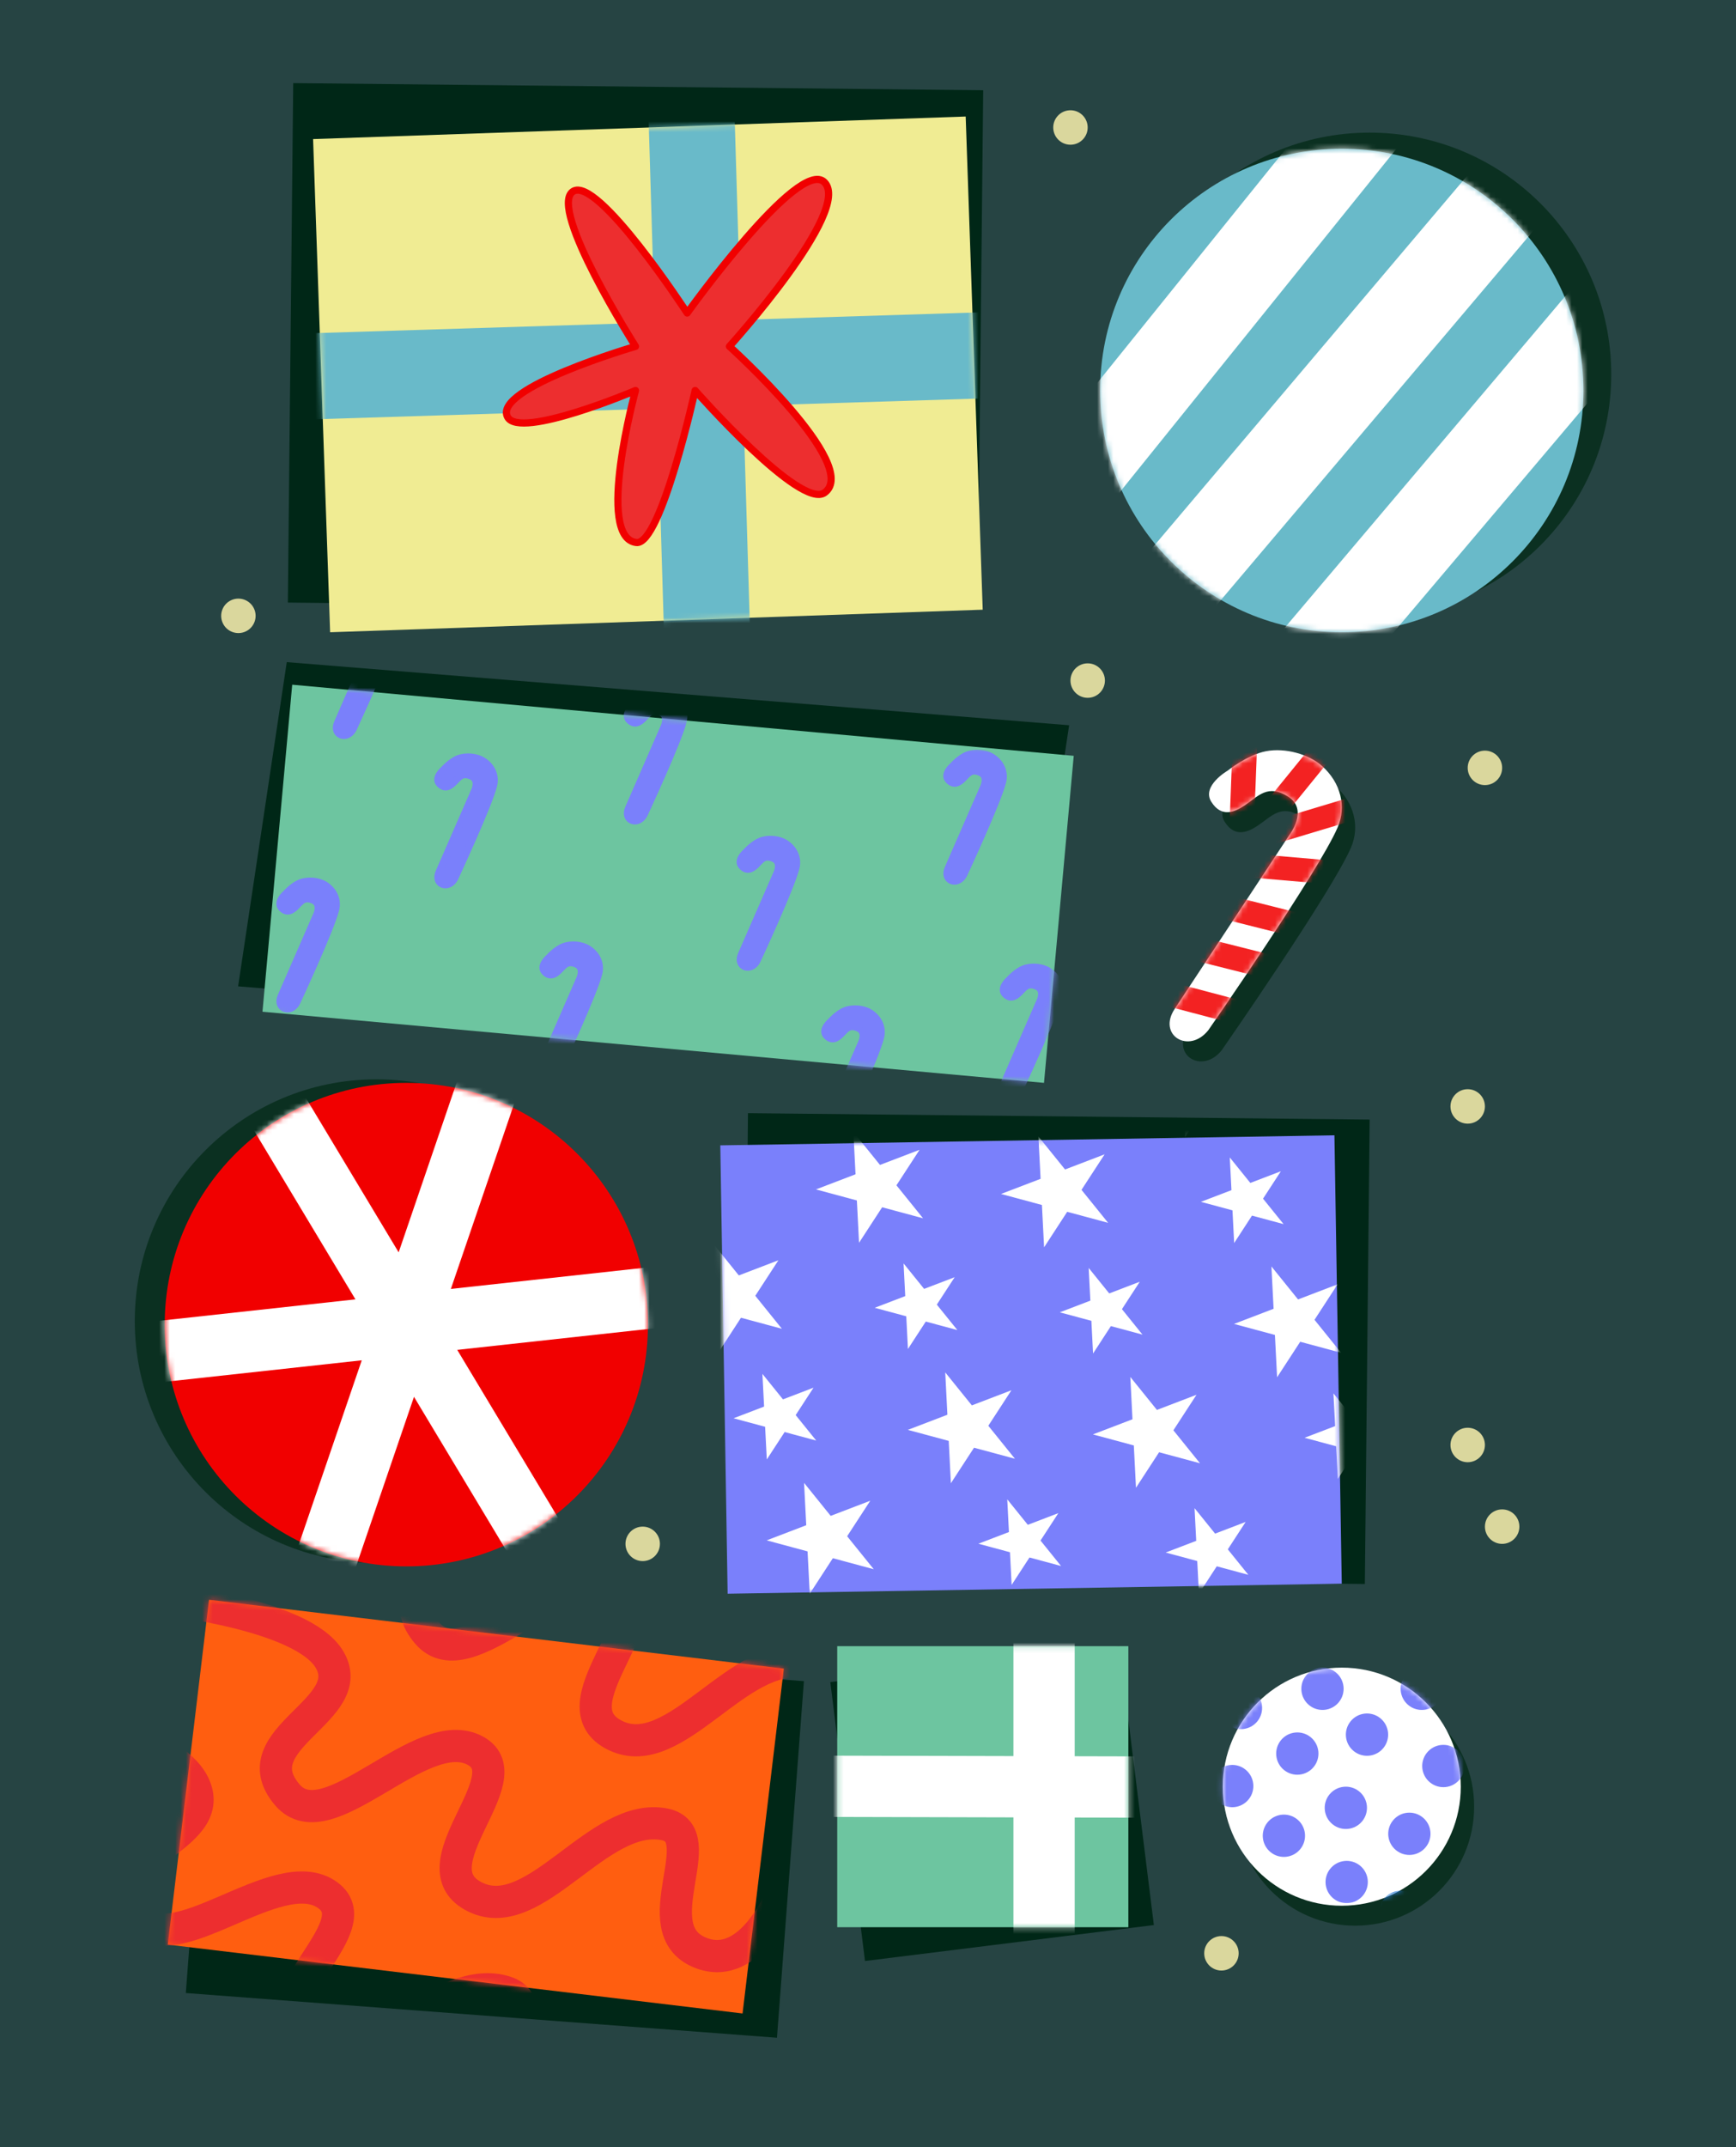 <svg width="322" height="398" viewBox="0 0 322 398" fill="none" xmlns="http://www.w3.org/2000/svg">
<rect x="0" y="0" width="322" height="398" fill="#333333" stroke="none"/>
<g clip-path="url(#clip0_1898_30758)">
<rect width="322" height="398" fill="white"/>
<path d="M323 0H-6V401H323V0Z" fill="#264443"/>
<path d="M182.365 16.728L54.387 15.407L53.393 111.7L181.371 113.02L182.365 16.728Z" fill="#002717"/>
<path d="M179.119 21.6L58.074 25.782L61.233 117.203L182.278 113.02L179.119 21.6Z" fill="#F0EC93"/>
<mask id="mask0_1898_30758" style="mask-type:luminance" maskUnits="userSpaceOnUse" x="58" y="21" width="125" height="97">
<path d="M179.111 21.6L58.066 25.782L61.225 117.203L182.27 113.02L179.111 21.6Z" fill="white"/>
</mask>
<g mask="url(#mask0_1898_30758)">
<path d="M136.13 17.304L120.176 17.782L123.286 121.498L139.24 121.02L136.13 17.304Z" fill="#69BAC9"/>
<path d="M182.279 73.855L181.781 57.901L57.577 61.78L58.075 77.733L182.279 73.855Z" fill="#69BAC9"/>
</g>
<path d="M149.112 311.638L39.465 303.347L34.467 369.449L144.114 377.74L149.112 311.638Z" fill="#002717"/>
<path d="M145.386 309.317L38.773 296.552L31.12 360.476L137.732 373.241L145.386 309.317Z" fill="#FF5E10"/>
<mask id="mask1_1898_30758" style="mask-type:luminance" maskUnits="userSpaceOnUse" x="31" y="296" width="115" height="78">
<path d="M145.374 309.317L38.762 296.552L31.108 360.476L137.72 373.241L145.374 309.317Z" fill="white"/>
</mask>
<g mask="url(#mask1_1898_30758)">
<path d="M31.117 296.551C31.117 296.551 55.742 299.284 60.963 307.386C67.145 316.979 44.315 322.207 53.291 332.713C60.877 341.594 78.141 318.91 88.25 324.577C97.247 329.621 76.446 346.107 88.25 351.711C99.374 356.992 110.957 335.772 123.239 338.178C132.385 339.973 119.027 357.534 129.851 361.955C139.527 365.909 145.384 350.532 145.384 350.532" stroke="#ED2E2F" stroke-width="5.967" stroke-miterlimit="1.86" stroke-linecap="round" stroke-linejoin="round"/>
<path d="M57.094 266.59C57.094 266.59 81.718 269.323 86.939 277.425C93.121 287.018 70.291 292.246 79.268 302.752C86.854 311.633 104.118 288.949 114.226 294.616C123.224 299.66 102.422 316.146 114.226 321.75C125.35 327.031 136.934 305.811 149.216 308.217C158.361 310.012 145.004 327.573 155.828 331.994C165.504 335.948 171.36 320.571 171.36 320.571" stroke="#ED2E2F" stroke-width="5.967" stroke-miterlimit="1.86" stroke-linecap="round" stroke-linejoin="round"/>
<path d="M7.727 316.307C7.727 316.307 31.805 322.141 35.957 330.84C40.872 341.139 17.563 343.43 25.134 354.99C31.533 364.761 51.535 344.45 60.843 351.353C69.128 357.498 46.403 371.213 57.401 378.269C67.765 384.918 81.947 365.338 93.824 369.283C102.669 372.223 87.191 387.948 97.367 393.707C106.463 398.856 114.223 384.346 114.223 384.346" stroke="#ED2E2F" stroke-width="5.967" stroke-miterlimit="1.86" stroke-linecap="round" stroke-linejoin="round"/>
</g>
<path d="M254.046 207.539L138.738 206.349L137.85 292.434L253.158 293.624L254.046 207.539Z" fill="#002717"/>
<path d="M198.306 134.442L53.191 122.74L44.168 182.842L189.283 194.543L198.306 134.442Z" fill="#002717"/>
<path d="M247.515 210.452L133.605 212.317L134.966 295.431L248.875 293.567L247.515 210.452Z" fill="#7A80FB"/>
<mask id="mask2_1898_30758" style="mask-type:luminance" maskUnits="userSpaceOnUse" x="133" y="210" width="116" height="86">
<path d="M247.507 210.451L133.598 212.316L134.958 295.431L248.867 293.566L247.507 210.451Z" fill="white"/>
</mask>
<g mask="url(#mask2_1898_30758)">
<path fill-rule="evenodd" clip-rule="evenodd" d="M132.104 230.313L137.04 236.426L144.38 233.62L140.093 240.203L145.029 246.317L137.441 244.273L133.154 250.857L132.753 243.01L125.165 240.966L132.505 238.16L132.104 230.313Z" fill="white"/>
<path fill-rule="evenodd" clip-rule="evenodd" d="M192.612 210.673L197.548 216.786L204.888 213.98L200.601 220.563L205.537 226.677L197.949 224.633L193.662 231.217L193.261 223.369L185.672 221.326L193.013 218.52L192.612 210.673Z" fill="white"/>
<path fill-rule="evenodd" clip-rule="evenodd" d="M158.287 209.832L163.223 215.945L170.564 213.139L166.276 219.723L171.213 225.836L163.625 223.793L159.337 230.376L158.936 222.529L151.348 220.485L158.688 217.679L158.287 209.832Z" fill="white"/>
<path fill-rule="evenodd" clip-rule="evenodd" d="M218.787 190.192L223.723 196.305L231.064 193.499L226.776 200.082L231.713 206.196L224.125 204.152L219.837 210.736L219.436 202.888L211.848 200.845L219.188 198.039L218.787 190.192Z" fill="white"/>
<path fill-rule="evenodd" clip-rule="evenodd" d="M149.143 274.886L154.079 281L161.419 278.194L157.132 284.777L162.068 290.891L154.48 288.847L150.193 295.43L149.792 287.583L142.204 285.54L149.544 282.733L149.143 274.886Z" fill="white"/>
<path fill-rule="evenodd" clip-rule="evenodd" d="M209.655 255.245L214.591 261.359L221.931 258.552L217.644 265.136L222.58 271.249L214.992 269.206L210.705 275.789L210.304 267.942L202.715 265.899L210.056 263.092L209.655 255.245Z" fill="white"/>
<path fill-rule="evenodd" clip-rule="evenodd" d="M175.326 254.405L180.263 260.518L187.603 257.712L183.316 264.295L188.252 270.409L180.664 268.365L176.376 274.949L175.975 267.101L168.387 265.058L175.727 262.252L175.326 254.405Z" fill="white"/>
<path fill-rule="evenodd" clip-rule="evenodd" d="M235.83 234.764L240.766 240.878L248.107 238.071L243.819 244.655L248.756 250.768L241.168 248.725L236.88 255.308L236.479 247.461L228.891 245.418L236.231 242.611L235.83 234.764Z" fill="white"/>
<path fill-rule="evenodd" clip-rule="evenodd" d="M141.417 254.683L145.228 259.402L150.895 257.236L147.585 262.319L151.396 267.038L145.538 265.461L142.228 270.543L141.918 264.485L136.06 262.907L141.727 260.741L141.417 254.683Z" fill="white"/>
<path fill-rule="evenodd" clip-rule="evenodd" d="M221.57 279.57L225.381 284.29L231.047 282.123L227.738 287.206L231.548 291.926L225.69 290.348L222.38 295.431L222.071 289.372L216.213 287.795L221.879 285.628L221.57 279.57Z" fill="white"/>
<path fill-rule="evenodd" clip-rule="evenodd" d="M201.933 235.043L205.744 239.763L211.411 237.596L208.101 242.679L211.912 247.399L206.054 245.821L202.744 250.904L202.434 244.845L196.576 243.268L202.243 241.101L201.933 235.043Z" fill="white"/>
<path fill-rule="evenodd" clip-rule="evenodd" d="M167.597 234.202L171.408 238.922L177.075 236.756L173.765 241.838L177.576 246.558L171.718 244.98L168.408 250.063L168.098 244.005L162.24 242.427L167.907 240.26L167.597 234.202Z" fill="white"/>
<path fill-rule="evenodd" clip-rule="evenodd" d="M228.105 214.562L231.916 219.282L237.583 217.115L234.273 222.198L238.084 226.918L232.225 225.34L228.916 230.423L228.606 224.365L222.748 222.787L228.414 220.62L228.105 214.562Z" fill="white"/>
<path fill-rule="evenodd" clip-rule="evenodd" d="M186.831 277.937L190.642 282.657L196.309 280.49L192.999 285.573L196.81 290.293L190.952 288.715L187.642 293.798L187.333 287.74L181.474 286.162L187.141 283.995L186.831 277.937Z" fill="white"/>
<path fill-rule="evenodd" clip-rule="evenodd" d="M247.335 258.298L251.146 263.017L256.813 260.851L253.503 265.933L257.314 270.653L251.456 269.075L248.146 274.158L247.836 268.1L241.978 266.522L247.645 264.356L247.335 258.298Z" fill="white"/>
</g>
<path d="M199.16 140.111L54.199 126.925L48.685 187.545L193.646 200.731L199.16 140.111Z" fill="#6DC5A0"/>
<mask id="mask3_1898_30758" style="mask-type:luminance" maskUnits="userSpaceOnUse" x="48" y="126" width="152" height="75">
<path d="M199.156 140.111L54.195 126.925L48.681 187.545L193.642 200.731L199.156 140.111Z" fill="white"/>
</mask>
<g mask="url(#mask3_1898_30758)">
<path fill-rule="evenodd" clip-rule="evenodd" d="M62.66 117.563C63.662 118.687 64.607 118.047 65.269 117.416C66.217 116.513 66.761 115.425 68.514 116.151C70.283 116.883 69.12 119.075 69.12 119.075L62.621 133.96C61.59 136.25 64.316 137.312 65.481 135.179C65.481 135.179 71.861 121.499 72.731 117.858C73.143 116.136 72.39 114.384 70.701 113.335C69.54 112.614 67.634 112.409 66.199 112.954C64.811 113.48 63.494 114.973 63.494 114.973C63.494 114.973 61.696 116.481 62.66 117.563Z" fill="#7A80FB" stroke="#7A80FB" stroke-width="1.324" stroke-miterlimit="1.86" stroke-linecap="round" stroke-linejoin="round"/>
<path fill-rule="evenodd" clip-rule="evenodd" d="M33.324 140.569C34.326 141.693 35.271 141.053 35.933 140.422C36.882 139.519 37.425 138.431 39.178 139.157C40.947 139.889 39.784 142.081 39.784 142.081L33.285 156.966C32.254 159.256 34.98 160.318 36.145 158.185C36.145 158.185 42.525 144.505 43.395 140.864C43.807 139.142 43.054 137.389 41.365 136.34C40.204 135.619 38.298 135.415 36.863 135.959C35.476 136.486 34.158 137.979 34.158 137.979C34.158 137.979 32.36 139.487 33.324 140.569Z" fill="#267BD9" stroke="#267BD9" stroke-width="1.324" stroke-miterlimit="1.86" stroke-linecap="round" stroke-linejoin="round"/>
<path fill-rule="evenodd" clip-rule="evenodd" d="M52.195 168.254C53.197 169.379 54.142 168.739 54.804 168.108C55.753 167.204 56.296 166.117 58.049 166.842C59.818 167.575 58.655 169.767 58.655 169.767L52.156 184.652C51.125 186.942 53.851 188.004 55.016 185.871C55.016 185.871 61.396 172.191 62.266 168.55C62.678 166.828 61.925 165.075 60.236 164.026C59.075 163.305 57.169 163.1 55.734 163.645C54.347 164.172 53.029 165.664 53.029 165.664C53.029 165.664 51.231 167.173 52.195 168.254Z" fill="#7A80FB" stroke="#7A80FB" stroke-width="1.324" stroke-miterlimit="1.86" stroke-linecap="round" stroke-linejoin="round"/>
<path fill-rule="evenodd" clip-rule="evenodd" d="M116.64 133.399C117.643 134.524 118.587 133.884 119.249 133.253C120.198 132.349 120.742 131.262 122.494 131.987C124.263 132.72 123.1 134.912 123.1 134.912L116.602 149.797C115.57 152.087 118.296 153.149 119.462 151.016C119.462 151.016 125.842 137.336 126.712 133.695C127.123 131.973 126.37 130.22 124.681 129.171C123.52 128.45 121.614 128.245 120.179 128.79C118.792 129.317 117.475 130.809 117.475 130.809C117.475 130.809 115.676 132.318 116.64 133.399Z" fill="#7A80FB" stroke="#7A80FB" stroke-width="1.324" stroke-miterlimit="1.86" stroke-linecap="round" stroke-linejoin="round"/>
<path fill-rule="evenodd" clip-rule="evenodd" d="M81.492 145.244C82.494 146.369 83.439 145.729 84.101 145.098C85.049 144.194 85.593 143.107 87.346 143.832C89.115 144.565 87.952 146.757 87.952 146.757L81.453 161.642C80.422 163.932 83.148 164.994 84.313 162.861C84.313 162.861 90.693 149.181 91.563 145.54C91.975 143.818 91.222 142.065 89.533 141.016C88.372 140.295 86.466 140.09 85.031 140.635C83.644 141.162 82.326 142.655 82.326 142.655C82.326 142.655 80.528 144.163 81.492 145.244Z" fill="#7A80FB" stroke="#7A80FB" stroke-width="1.324" stroke-miterlimit="1.86" stroke-linecap="round" stroke-linejoin="round"/>
<path fill-rule="evenodd" clip-rule="evenodd" d="M101 180.099C102.002 181.223 102.947 180.583 103.609 179.953C104.557 179.049 105.101 177.961 106.854 178.687C108.623 179.419 107.459 181.612 107.459 181.612L100.961 196.496C99.93 198.786 102.656 199.848 103.821 197.715C103.821 197.715 110.201 184.035 111.071 180.395C111.483 178.672 110.73 176.92 109.041 175.871C107.88 175.15 105.974 174.945 104.539 175.49C103.151 176.016 101.834 177.509 101.834 177.509C101.834 177.509 100.036 179.017 101 180.099Z" fill="#7A80FB" stroke="#7A80FB" stroke-width="1.324" stroke-miterlimit="1.86" stroke-linecap="round" stroke-linejoin="round"/>
<path fill-rule="evenodd" clip-rule="evenodd" d="M137.574 160.514C138.576 161.639 139.521 160.999 140.183 160.368C141.131 159.464 141.675 158.377 143.428 159.102C145.197 159.835 144.034 162.027 144.034 162.027L137.535 176.912C136.504 179.202 139.23 180.264 140.395 178.131C140.395 178.131 146.775 164.451 147.645 160.81C148.057 159.088 147.304 157.335 145.615 156.286C144.454 155.565 142.548 155.36 141.113 155.905C139.726 156.432 138.408 157.925 138.408 157.925C138.408 157.925 136.61 159.433 137.574 160.514Z" fill="#7A80FB" stroke="#7A80FB" stroke-width="1.324" stroke-miterlimit="1.86" stroke-linecap="round" stroke-linejoin="round"/>
<path fill-rule="evenodd" clip-rule="evenodd" d="M148.035 113.133C149.037 114.258 149.982 113.618 150.644 112.987C151.592 112.083 152.136 110.995 153.889 111.721C155.658 112.454 154.495 114.646 154.495 114.646L147.996 129.531C146.965 131.821 149.691 132.883 150.856 130.75C150.856 130.75 157.236 117.07 158.106 113.429C158.518 111.707 157.765 109.954 156.076 108.905C154.915 108.184 153.009 107.979 151.574 108.524C150.187 109.051 148.869 110.543 148.869 110.543C148.869 110.543 147.071 112.051 148.035 113.133Z" fill="#267BD9" stroke="#267BD9" stroke-width="1.324" stroke-miterlimit="1.86" stroke-linecap="round" stroke-linejoin="round"/>
<path fill-rule="evenodd" clip-rule="evenodd" d="M175.91 144.563C176.912 145.687 177.857 145.047 178.519 144.416C179.467 143.513 180.011 142.425 181.764 143.151C183.533 143.883 182.37 146.075 182.37 146.075L175.871 160.96C174.84 163.25 177.566 164.312 178.731 162.179C178.731 162.179 185.111 148.499 185.981 144.858C186.393 143.136 185.64 141.384 183.951 140.335C182.79 139.614 180.884 139.409 179.449 139.954C178.062 140.48 176.744 141.973 176.744 141.973C176.744 141.973 174.946 143.481 175.91 144.563Z" fill="#7A80FB" stroke="#7A80FB" stroke-width="1.324" stroke-miterlimit="1.86" stroke-linecap="round" stroke-linejoin="round"/>
<path fill-rule="evenodd" clip-rule="evenodd" d="M153.269 191.944C154.272 193.069 155.216 192.429 155.878 191.798C156.827 190.894 157.371 189.806 159.123 190.532C160.892 191.265 159.729 193.457 159.729 193.457L153.23 208.342C152.199 210.632 154.925 211.694 156.091 209.561C156.091 209.561 162.471 195.881 163.341 192.24C163.752 190.518 162.999 188.765 161.31 187.716C160.149 186.995 158.243 186.79 156.808 187.335C155.421 187.862 154.104 189.354 154.104 189.354C154.104 189.354 152.305 190.863 153.269 191.944Z" fill="#7A80FB" stroke="#7A80FB" stroke-width="1.324" stroke-miterlimit="1.86" stroke-linecap="round" stroke-linejoin="round"/>
<path fill-rule="evenodd" clip-rule="evenodd" d="M206.75 117.563C207.752 118.687 208.697 118.047 209.359 117.416C210.307 116.513 210.851 115.425 212.604 116.151C214.373 116.883 213.209 119.075 213.209 119.075L206.711 133.96C205.68 136.25 208.406 137.312 209.571 135.179C209.571 135.179 215.951 121.499 216.821 117.858C217.233 116.136 216.48 114.384 214.791 113.335C213.63 112.614 211.724 112.409 210.289 112.954C208.901 113.48 207.584 114.973 207.584 114.973C207.584 114.973 205.786 116.481 206.75 117.563Z" fill="#267BD9" stroke="#267BD9" stroke-width="1.324" stroke-miterlimit="1.86" stroke-linecap="round" stroke-linejoin="round"/>
<path fill-rule="evenodd" clip-rule="evenodd" d="M186.383 184.205C187.385 185.329 188.329 184.689 188.992 184.059C189.94 183.155 190.484 182.067 192.236 182.793C194.005 183.525 192.842 185.718 192.842 185.718L186.344 200.602C185.312 202.892 188.038 203.954 189.204 201.821C189.204 201.821 195.584 188.141 196.454 184.501C196.866 182.778 196.112 181.026 194.424 179.977C193.263 179.256 191.356 179.051 189.921 179.596C188.534 180.122 187.217 181.615 187.217 181.615C187.217 181.615 185.419 183.123 186.383 184.205Z" fill="#7A80FB" stroke="#7A80FB" stroke-width="1.324" stroke-miterlimit="1.86" stroke-linecap="round" stroke-linejoin="round"/>
</g>
<path fill-rule="evenodd" clip-rule="evenodd" d="M227.149 152.321C229.038 155.358 231.508 154.244 233.313 153.036C235.899 151.306 237.612 148.982 241.418 151.39C245.261 153.821 241.65 158.479 241.65 158.479L220.41 190.672C217.069 195.612 223.017 199.202 226.608 194.684C226.608 194.684 247.083 165.262 250.594 157.096C252.256 153.233 251.204 148.827 247.678 145.687C245.254 143.53 240.877 142.278 237.298 142.971C233.838 143.641 230.151 146.599 230.151 146.599C230.151 146.599 225.332 149.399 227.149 152.321Z" fill="#0B3021"/>
<path fill-rule="evenodd" clip-rule="evenodd" d="M224.665 148.606C226.554 151.643 229.023 150.529 230.829 149.321C233.414 147.591 235.128 145.267 238.934 147.675C242.776 150.106 239.166 154.764 239.166 154.764L217.926 186.957C214.584 191.898 220.532 195.488 224.124 190.969C224.124 190.969 244.598 161.547 248.11 153.381C249.771 149.518 248.72 145.112 245.193 141.973C242.769 139.815 238.392 138.563 234.813 139.256C231.354 139.926 227.667 142.885 227.667 142.885C227.667 142.885 222.848 145.684 224.665 148.606Z" fill="white"/>
<mask id="mask4_1898_30758" style="mask-type:luminance" maskUnits="userSpaceOnUse" x="216" y="139" width="33" height="55">
<path d="M224.665 148.606C226.554 151.643 229.023 150.529 230.829 149.321C233.414 147.591 235.128 145.267 238.934 147.675C242.776 150.106 239.166 154.764 239.166 154.764L217.926 186.957C214.584 191.898 220.532 195.488 224.124 190.969C224.124 190.969 244.598 161.547 248.11 153.381C249.771 149.518 248.72 145.112 245.193 141.973C242.769 139.815 238.392 138.563 234.813 139.256C231.354 139.926 227.667 142.885 227.667 142.885C227.667 142.885 222.848 145.684 224.665 148.606Z" fill="white"/>
</mask>
<g mask="url(#mask4_1898_30758)">
<path fill-rule="evenodd" clip-rule="evenodd" d="M249.569 148.069L233.869 152.79L234.807 156.946L250.508 152.226L249.569 148.069Z" fill="#F32222"/>
<path fill-rule="evenodd" clip-rule="evenodd" d="M244.037 137.337L233.703 150.049L237.195 152.494L247.532 139.783L244.037 137.337Z" fill="#F32222"/>
<path fill-rule="evenodd" clip-rule="evenodd" d="M228.677 136.552L228.097 151.854L232.661 151.55L233.242 136.247L228.677 136.552Z" fill="#F32222"/>
<path fill-rule="evenodd" clip-rule="evenodd" d="M231.522 162.618L247.261 163.977L248.145 159.627L232.406 158.266L231.522 162.618Z" fill="#F32222"/>
<path fill-rule="evenodd" clip-rule="evenodd" d="M226.844 170.338L241.884 174.124L243.473 169.893L228.434 166.104L226.844 170.338Z" fill="#F32222"/>
<path fill-rule="evenodd" clip-rule="evenodd" d="M221.188 177.956L236.227 181.742L237.817 177.51L222.777 173.722L221.188 177.956Z" fill="#F32222"/>
<path fill-rule="evenodd" clip-rule="evenodd" d="M213.95 185.84L228.927 189.792L230.564 185.572L215.587 181.618L213.95 185.84Z" fill="#F32222"/>
</g>
<path d="M254.043 114.218C278.794 114.218 298.859 94.153 298.859 69.402C298.859 44.65 278.794 24.585 254.043 24.585C229.291 24.585 209.227 44.65 209.227 69.402C209.227 94.153 229.291 114.218 254.043 114.218Z" fill="#0B3021"/>
<path d="M69.816 289.71C94.568 289.71 114.632 269.645 114.632 244.893C114.632 220.142 94.568 200.077 69.816 200.077C45.065 200.077 25 220.142 25 244.893C25 269.645 45.065 289.71 69.816 289.71Z" fill="#0B3021"/>
<path d="M251.362 356.966C263.55 356.966 273.431 347.085 273.431 334.897C273.431 322.708 263.55 312.828 251.362 312.828C239.174 312.828 229.293 322.708 229.293 334.897C229.293 347.085 239.174 356.966 251.362 356.966Z" fill="#0B3021"/>
<path d="M248.879 117.203C273.63 117.203 293.695 97.138 293.695 72.387C293.695 47.635 273.63 27.57 248.879 27.57C224.127 27.57 204.062 47.635 204.062 72.387C204.062 97.138 224.127 117.203 248.879 117.203Z" fill="#69BAC9"/>
<mask id="mask5_1898_30758" style="mask-type:luminance" maskUnits="userSpaceOnUse" x="204" y="27" width="90" height="91">
<path d="M248.887 117.203C273.638 117.203 293.703 97.138 293.703 72.387C293.703 47.635 273.638 27.57 248.887 27.57C224.135 27.57 204.07 47.635 204.07 72.387C204.07 97.138 224.135 117.203 248.887 117.203Z" fill="white"/>
</mask>
<g mask="url(#mask5_1898_30758)">
<path d="M261.153 24.932L248.727 14.915L193.135 83.873L205.562 93.891L261.153 24.932Z" fill="white"/>
<path d="M287.467 39.17L275.285 28.857L210.311 105.604L222.493 115.917L287.467 39.17Z" fill="white"/>
<path d="M306.037 61.059L293.855 50.745L229.532 126.723L241.714 137.036L306.037 61.059Z" fill="white"/>
</g>
<path d="M248.882 353.269C261.07 353.269 270.951 343.389 270.951 331.2C270.951 319.012 261.07 309.131 248.882 309.131C236.693 309.131 226.812 319.012 226.812 331.2C226.812 343.389 236.693 353.269 248.882 353.269Z" fill="white"/>
<mask id="mask6_1898_30758" style="mask-type:luminance" maskUnits="userSpaceOnUse" x="226" y="309" width="45" height="45">
<path d="M248.893 353.27C261.082 353.27 270.962 343.389 270.962 331.201C270.962 319.012 261.082 309.132 248.893 309.132C236.705 309.132 226.824 319.012 226.824 331.201C226.824 343.389 236.705 353.27 248.893 353.27Z" fill="white"/>
</mask>
<g mask="url(#mask6_1898_30758)">
<path d="M247.323 351.922C249.008 353.283 251.476 353.021 252.837 351.337C254.199 349.653 253.937 347.184 252.253 345.823C250.568 344.462 248.1 344.724 246.739 346.408C245.377 348.092 245.639 350.561 247.323 351.922Z" fill="#7A80FB"/>
<path d="M226.093 334.134C227.777 335.495 230.246 335.234 231.607 333.549C232.968 331.865 232.706 329.397 231.022 328.035C229.338 326.674 226.869 326.936 225.508 328.62C224.147 330.304 224.409 332.773 226.093 334.134Z" fill="#7A80FB"/>
<path d="M257.331 357.458C259.015 358.819 261.484 358.557 262.845 356.873C264.206 355.189 263.945 352.72 262.26 351.359C260.576 349.998 258.108 350.26 256.746 351.944C255.385 353.628 255.647 356.097 257.331 357.458Z" fill="#267BD9"/>
<path d="M235.679 343.346C237.363 344.707 239.832 344.445 241.193 342.761C242.554 341.077 242.292 338.608 240.608 337.247C238.924 335.886 236.455 336.148 235.094 337.832C233.733 339.516 233.995 341.985 235.679 343.346Z" fill="#7A80FB"/>
<path d="M227.714 319.66C229.398 321.021 231.867 320.759 233.228 319.075C234.589 317.391 234.327 314.922 232.643 313.561C230.959 312.2 228.49 312.462 227.129 314.146C225.768 315.83 226.03 318.299 227.714 319.66Z" fill="#7A80FB"/>
<path d="M258.948 342.983C260.633 344.344 263.101 344.083 264.462 342.398C265.824 340.714 265.562 338.246 263.878 336.884C262.193 335.523 259.725 335.785 258.364 337.469C257.002 339.154 257.264 341.622 258.948 342.983Z" fill="#7A80FB"/>
<path d="M238.167 328.112C239.851 329.473 242.32 329.211 243.681 327.527C245.042 325.843 244.78 323.374 243.096 322.013C241.412 320.652 238.943 320.914 237.582 322.598C236.221 324.282 236.483 326.751 238.167 328.112Z" fill="#7A80FB"/>
<path d="M265.253 330.419C266.937 331.781 269.406 331.519 270.767 329.835C272.128 328.15 271.866 325.682 270.182 324.321C268.498 322.959 266.029 323.221 264.668 324.905C263.307 326.59 263.569 329.058 265.253 330.419Z" fill="#7A80FB"/>
<path d="M247.167 338.17C248.851 339.532 251.32 339.27 252.681 337.585C254.042 335.901 253.78 333.433 252.096 332.071C250.412 330.71 247.943 330.972 246.582 332.656C245.221 334.341 245.483 336.809 247.167 338.17Z" fill="#7A80FB"/>
<path d="M261.253 316.102C262.937 317.463 265.406 317.201 266.767 315.517C268.128 313.832 267.866 311.364 266.182 310.003C264.498 308.642 262.029 308.903 260.668 310.588C259.307 312.272 259.569 314.74 261.253 316.102Z" fill="#7A80FB"/>
<path d="M242.835 316.102C244.519 317.463 246.988 317.201 248.349 315.517C249.71 313.832 249.448 311.364 247.764 310.003C246.08 308.642 243.611 308.903 242.25 310.588C240.889 312.272 241.151 314.74 242.835 316.102Z" fill="#7A80FB"/>
<path d="M251.093 324.602C252.777 325.964 255.246 325.702 256.607 324.018C257.968 322.333 257.706 319.865 256.022 318.504C254.338 317.142 251.869 317.404 250.508 319.088C249.147 320.773 249.409 323.241 251.093 324.602Z" fill="#7A80FB"/>
</g>
<path d="M75.367 290.363C100.118 290.363 120.183 270.298 120.183 245.547C120.183 220.795 100.118 200.73 75.367 200.73C50.616 200.73 30.551 220.795 30.551 245.547C30.551 270.298 50.616 290.363 75.367 290.363Z" fill="#F10000"/>
<mask id="mask7_1898_30758" style="mask-type:luminance" maskUnits="userSpaceOnUse" x="30" y="200" width="91" height="91">
<path d="M75.359 290.362C100.111 290.362 120.175 270.298 120.175 245.546C120.175 220.795 100.111 200.73 75.359 200.73C50.608 200.73 30.543 220.795 30.543 245.546C30.543 270.298 50.608 290.362 75.359 290.362Z" fill="white"/>
</mask>
<g mask="url(#mask7_1898_30758)">
<path d="M96.846 200.275L86.098 196.6L53.882 290.817L64.631 294.492L96.846 200.275Z" fill="white"/>
<path d="M54.588 199.949L44.852 205.801L96.149 291.143L105.885 285.29L54.588 199.949Z" fill="white"/>
<path d="M25.25 245.31L26.484 256.602L125.467 245.783L124.233 234.491L25.25 245.31Z" fill="white"/>
</g>
<path fill-rule="evenodd" clip-rule="evenodd" d="M127.462 58.028C127.462 58.028 148.167 29.104 152.902 33.764C158.177 38.955 135.297 64.211 135.297 64.211C135.297 64.211 159.767 86.273 152.975 91.314C148.498 94.636 128.935 72.387 128.935 72.387C128.935 72.387 122.598 101.079 118.042 100.57C110.406 99.718 117.879 72.387 117.879 72.387C117.879 72.387 96.455 81.481 94.158 77.325C91.207 71.986 117.879 64.211 117.879 64.211C117.879 64.211 101.638 38.7 106.251 35.505C110.758 32.383 127.462 58.028 127.462 58.028Z" fill="#ED2E2F" stroke="#F10000" stroke-width="1.329" stroke-miterlimit="1.86" stroke-linecap="round" stroke-linejoin="round"/>
<path d="M207.595 305.154L154.012 311.817L160.441 363.514L214.024 356.85L207.595 305.154Z" fill="#002717"/>
<path d="M209.289 305.154H155.293V357.248H209.289V305.154Z" fill="#6DC5A0"/>
<mask id="mask8_1898_30758" style="mask-type:luminance" maskUnits="userSpaceOnUse" x="155" y="305" width="55" height="53">
<path d="M209.293 305.154H155.297V357.248H209.293V305.154Z" fill="white"/>
</mask>
<g mask="url(#mask8_1898_30758)">
<path d="M132.532 325.397L132.504 336.757L232.076 337.001L232.104 325.642L132.532 325.397Z" fill="white"/>
<path d="M199.336 287.215H187.977L187.977 386.787H199.336L199.336 287.215Z" fill="white"/>
</g>
<path d="M201.749 129.355C203.513 129.355 204.944 127.925 204.944 126.16C204.944 124.396 203.513 122.966 201.749 122.966C199.985 122.966 198.555 124.396 198.555 126.16C198.555 127.925 199.985 129.355 201.749 129.355Z" fill="#DAD79D"/>
<path d="M275.429 145.535C277.193 145.535 278.623 144.104 278.623 142.34C278.623 140.576 277.193 139.146 275.429 139.146C273.665 139.146 272.234 140.576 272.234 142.34C272.234 144.104 273.665 145.535 275.429 145.535Z" fill="#DAD79D"/>
<path d="M272.234 208.294C273.998 208.294 275.428 206.864 275.428 205.099C275.428 203.335 273.998 201.905 272.234 201.905C270.469 201.905 269.039 203.335 269.039 205.099C269.039 206.864 270.469 208.294 272.234 208.294Z" fill="#DAD79D"/>
<path d="M272.234 271.054C273.998 271.054 275.428 269.623 275.428 267.859C275.428 266.095 273.998 264.665 272.234 264.665C270.469 264.665 269.039 266.095 269.039 267.859C269.039 269.623 270.469 271.054 272.234 271.054Z" fill="#DAD79D"/>
<path d="M278.624 286.188C280.388 286.188 281.819 284.758 281.819 282.994C281.819 281.23 280.388 279.799 278.624 279.799C276.86 279.799 275.43 281.23 275.43 282.994C275.43 284.758 276.86 286.188 278.624 286.188Z" fill="#DAD79D"/>
<path d="M226.558 365.282C228.322 365.282 229.752 363.851 229.752 362.087C229.752 360.323 228.322 358.893 226.558 358.893C224.794 358.893 223.363 360.323 223.363 362.087C223.363 363.851 224.794 365.282 226.558 365.282Z" fill="#DAD79D"/>
<path d="M119.21 289.383C120.974 289.383 122.405 287.952 122.405 286.188C122.405 284.424 120.974 282.994 119.21 282.994C117.446 282.994 116.016 284.424 116.016 286.188C116.016 287.952 117.446 289.383 119.21 289.383Z" fill="#DAD79D"/>
<path d="M45.547 117.066C47.151 116.332 47.857 114.436 47.123 112.832C46.389 111.228 44.494 110.522 42.889 111.256C41.285 111.99 40.579 113.885 41.313 115.49C42.047 117.094 43.943 117.8 45.547 117.066Z" fill="#DAD79D"/>
<path d="M200.969 25.722C202.123 24.387 201.976 22.37 200.642 21.216C199.307 20.063 197.29 20.209 196.136 21.544C194.982 22.879 195.129 24.896 196.464 26.05C197.798 27.204 199.816 27.057 200.969 25.722Z" fill="#DAD79D"/>
</g>
<defs>
<clipPath id="clip0_1898_30758">
<rect width="322" height="398" fill="white"/>
</clipPath>
</defs>
</svg>
